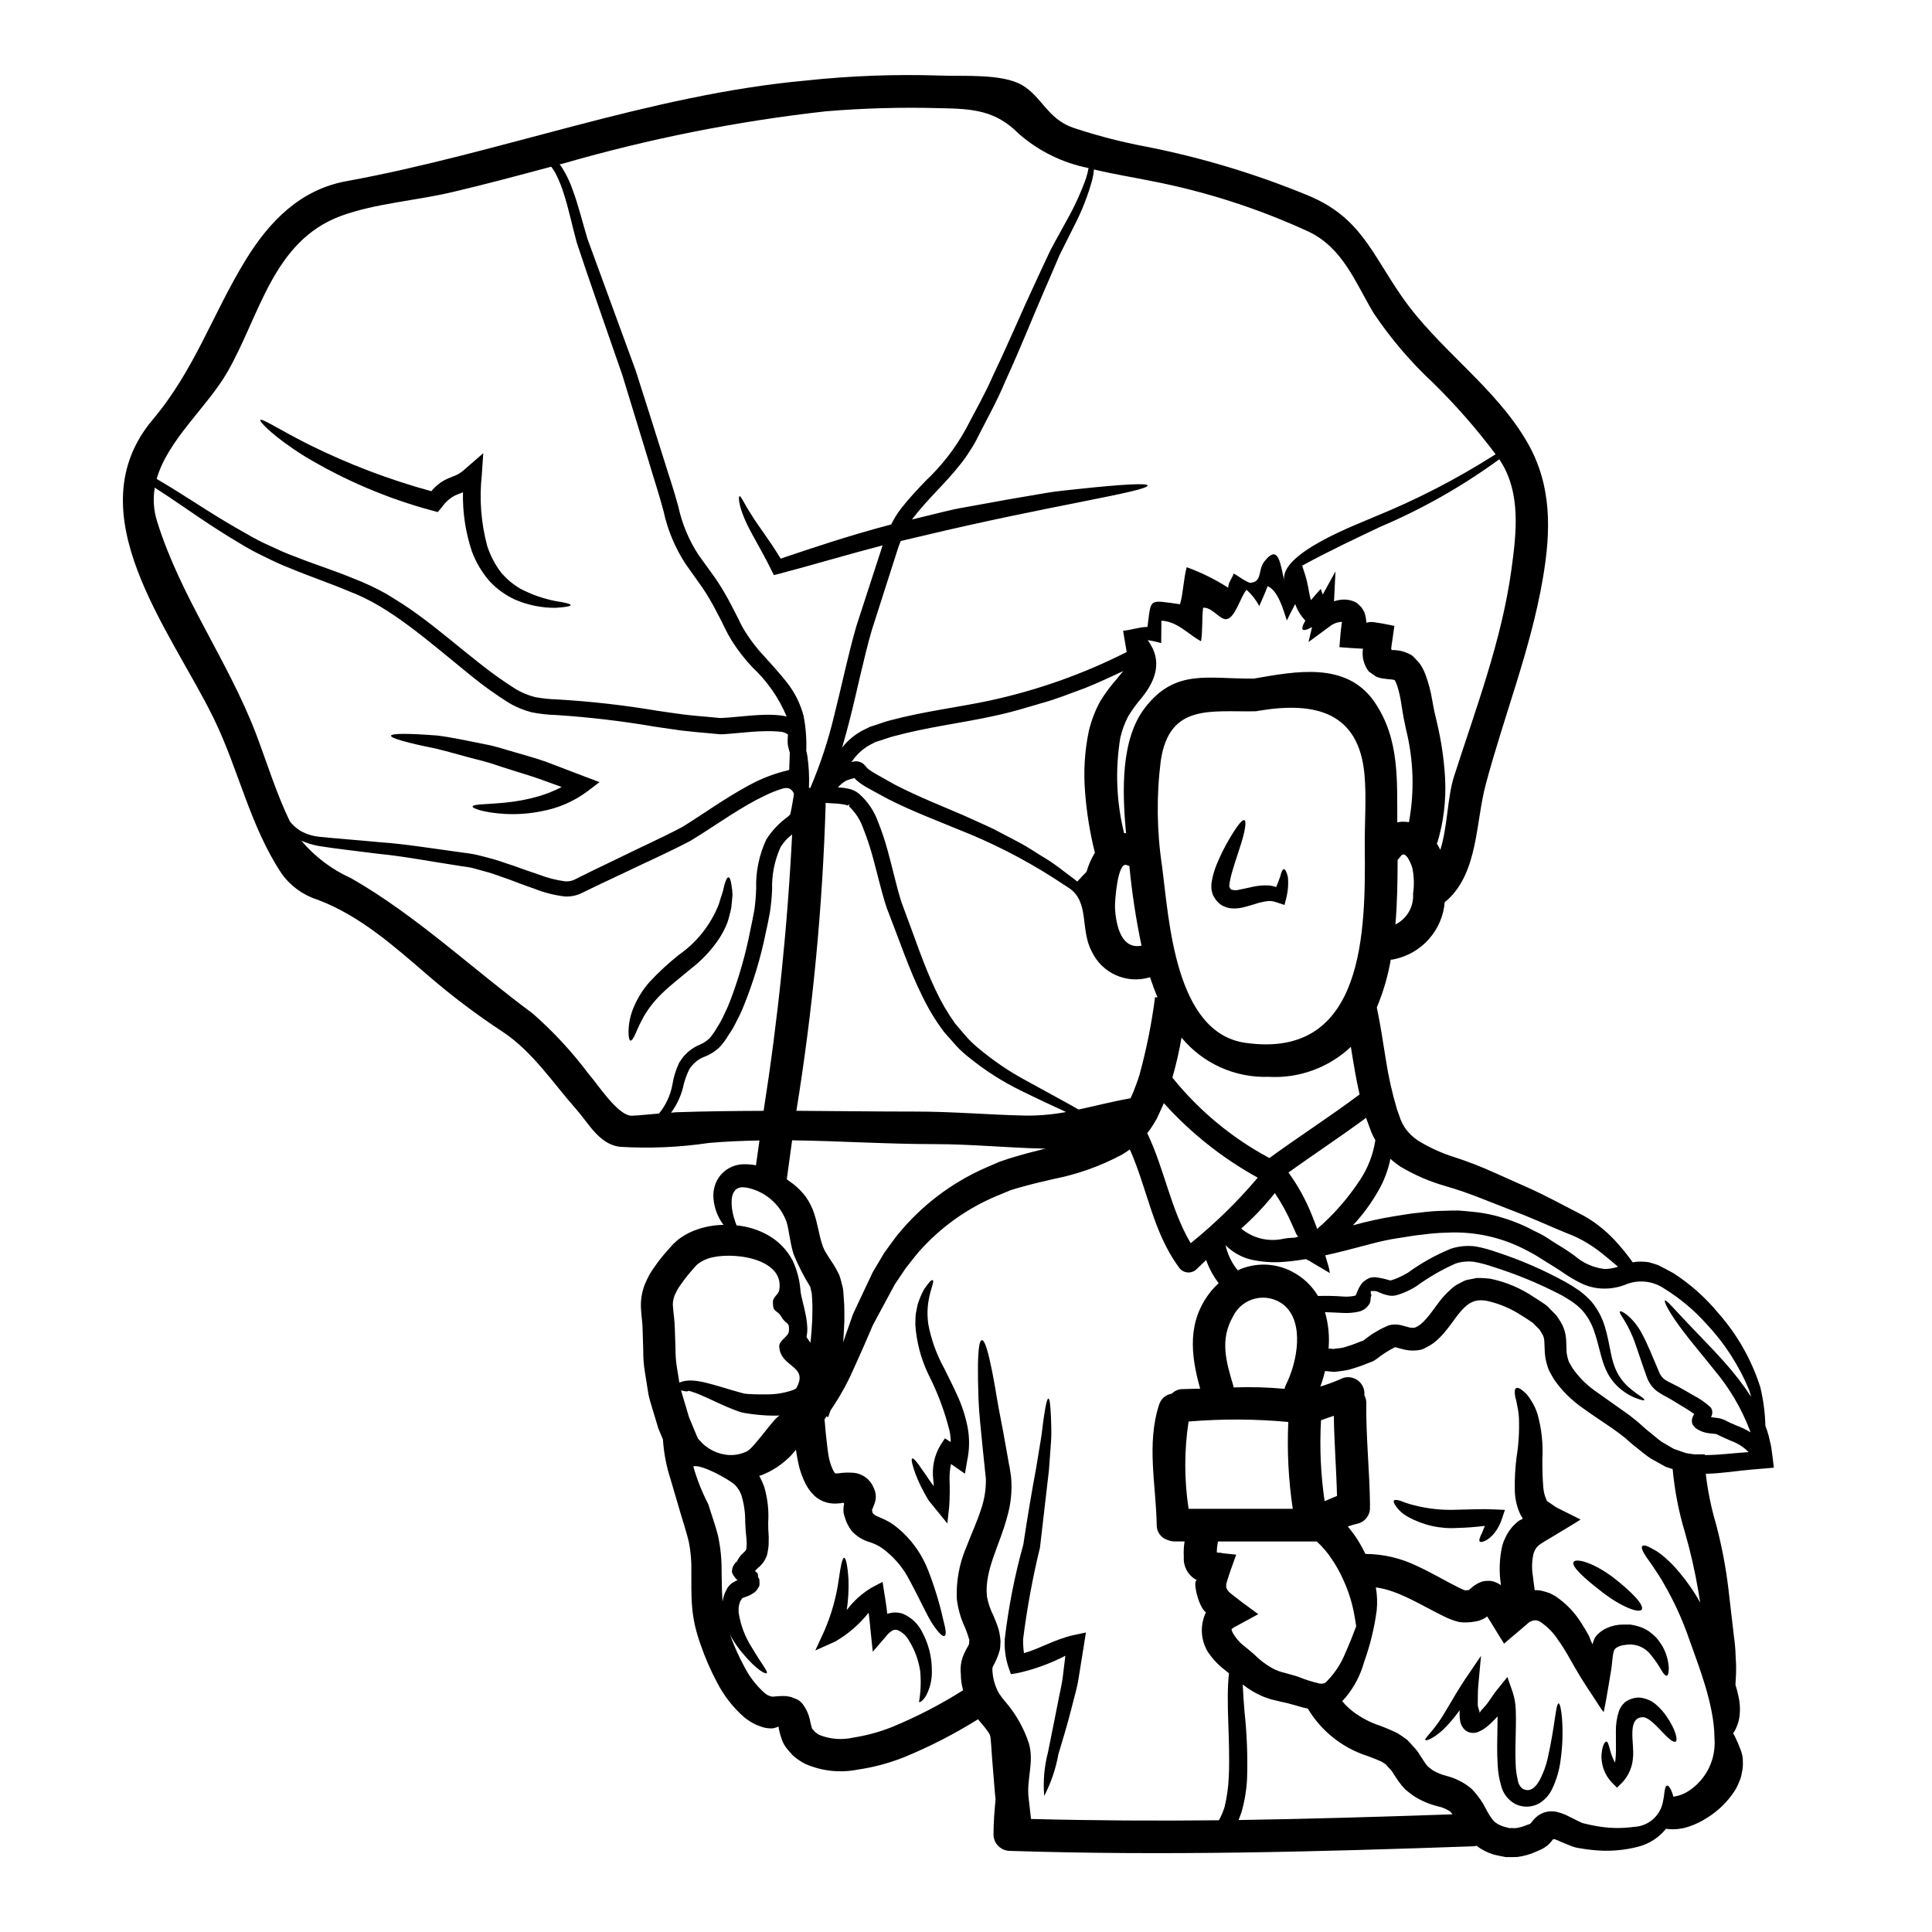 <?xml version="1.0" encoding="UTF-8"?>
<!-- Uploaded to: SVG Repo, www.svgrepo.com, Generator: SVG Repo Mixer Tools -->
<svg fill="#000000" width="800px" height="800px" version="1.1" viewBox="144 144 512 512" xmlns="http://www.w3.org/2000/svg">
 <g>
  <path d="m512.54 483.34c0.031 0 0.23-0.086 0.434-0.145 0.484-0.141 0.957-0.312 1.414-0.52 0.938-0.398 1.844-0.863 2.715-1.387 3.535-2.574 7.371-4.715 11.414-6.375 2.16-0.695 4.449-0.891 6.691-0.574 1.934 0.379 3.836 0.906 5.688 1.574 6.231 2.051 12.258 4.676 18 7.844 1.254 0.695 2.469 1.457 3.641 2.281 1.16 0.855 2.231 1.82 3.199 2.887 1.609 1.934 2.812 4.168 3.543 6.574 1.328 4.383 1.527 7.934 2.566 10.559v0.004c0.766 2.148 2.07 4.066 3.785 5.57 1.004 0.875 2.062 1.684 3.172 2.422 0.719 0.488 1.039 0.789 0.953 0.953-0.086 0.164-0.465 0.082-1.328-0.172-1.367-0.43-2.66-1.062-3.836-1.879-2.195-1.469-3.93-3.527-4.996-5.941-1.387-2.973-1.848-6.75-3.227-10.504v-0.004c-0.695-2.004-1.785-3.848-3.207-5.422-0.809-0.805-1.688-1.539-2.629-2.188-1.094-0.637-2.133-1.418-3.375-1.996h0.004c-5.625-2.887-11.484-5.293-17.516-7.184-1.637-0.57-3.316-1.012-5.019-1.328-1.641-0.199-3.305-0.043-4.875 0.461-3.707 1.641-7.223 3.68-10.492 6.074-1.027 0.641-2.109 1.191-3.231 1.645-0.586 0.242-1.184 0.453-1.789 0.633-0.406 0.113-0.82 0.18-1.242 0.203-0.496 0.004-0.996-0.066-1.477-0.203-1.496-0.32-2.508-1.066-3.148-1.066h-1.098v0.695c0.164 0.215 0.184 0.508 0.055 0.746-0.195 0.434 0.031 1.125-0.395 1.906h0.004c-0.582 1.02-1.547 1.77-2.684 2.078-1.445 0.344-2.934 0.469-4.414 0.375-1.645-0.055-3.231-0.168-4.703-0.199v-0.004c0.902 3.129 1.223 6.394 0.953 9.637 0.43 0.031 0.867 0.09 1.301 0.117 0.895-0.172 1.758-0.145 2.711-0.395 0.98-0.348 1.848-0.52 2.945-0.98l1.574-0.605 0.605-0.199 0.375-0.262h-0.004c1.969-1.582 4.152-2.875 6.492-3.836 0.992-0.25 2.027-0.273 3.027-0.059l0.98 0.262 0.789 0.199c0.637 0.234 1.316 0.324 1.992 0.258 0.508-0.207 0.988-0.473 1.441-0.785 0.652-0.531 1.25-1.121 1.789-1.766 1.18-1.328 2.34-3.113 3.691-4.816 0.734-0.941 1.559-1.809 2.453-2.598 0.441-0.449 0.926-0.855 1.445-1.211 0.602-0.348 1.207-0.691 1.816-0.98h-0.004c0.574-0.34 1.215-0.555 1.879-0.637l1.969-0.395v0.004c1.215-0.023 2.434 0.047 3.641 0.203 4.141 0.859 8.07 2.523 11.566 4.906 0.84 0.52 1.641 1.039 2.426 1.574l0.633 0.434v-0.004c0.273 0.195 0.523 0.418 0.746 0.668l1.125 1.152c0.395 0.375 0.75 0.75 1.098 1.152l0.953 1.473h0.004c0.637 1.039 1.086 2.18 1.324 3.379 0.375 2.336 0.145 4.152 0.375 5.336 0.121 0.613 0.273 1.223 0.465 1.816 0.289 0.602 0.691 1.18 1.008 1.785v0.004c1.668 2.394 3.75 4.473 6.144 6.144 2.598 1.82 5.117 3.609 7.535 5.34 1.27 0.863 2.512 1.848 3.691 2.824 1.18 1.039 2.34 2.133 3.316 2.859 1.012 0.789 1.992 1.699 3 2.394 1.07 0.637 2.137 1.238 3.176 1.848 1.098 0.395 2.164 0.75 3.231 1.125 0.723 0.117 1.414 0.203 2.106 0.32h2.887v0.199c3.863 0 7.848-0.574 11.598-0.789-1.301-1.336-2.887-2.352-4.644-2.973-0.75-0.32-1.473-0.664-2.191-0.98l-1.098-0.52c-0.145-0.094-0.301-0.172-0.461-0.23-0.059 0-0.086-0.027-0.141-0.059-0.32-0.086-1.07-0.113-1.906-0.227v-0.004c-1.324-0.145-2.59-0.633-3.668-1.414-0.262-0.395-0.719-0.688-0.836-1.18v-0.004c-0.133-0.441-0.133-0.914 0-1.355 0.113-0.41 0.289-0.801 0.52-1.156-0.719-0.52-1.504-1.039-2.309-1.527-1.328-0.812-2.594-1.574-3.805-2.309-1.211-0.734-2.309-1.18-3.695-2.164h-0.004c-1.242-0.941-2.184-2.227-2.711-3.691-1.672-4.617-2.684-7.988-3.691-10.559-2.047-4.965-3.898-6.465-3.434-6.922 0.141-0.172 0.691 0.059 1.785 0.867l0.004-0.004c1.641 1.375 2.992 3.062 3.981 4.961 1.414 2.539 2.824 6.117 4.559 10.184 0.312 0.867 0.887 1.613 1.645 2.137 0.789 0.488 2.164 1.121 3.434 1.785 1.266 0.664 2.57 1.473 3.938 2.25v0.004c1.613 0.82 3.117 1.848 4.469 3.059 0.027 0.023 0.055 0.043 0.086 0.059 0.27 0.301 0.449 0.668 0.52 1.066 0.059 0.355 0.031 0.723-0.086 1.066-0.035 0.164-0.102 0.32-0.199 0.461l-0.059 0.086c0.664 0.172 1.418 0.145 2.539 0.395 0.293 0.086 0.605 0.199 0.926 0.32l0.551 0.262 0.949 0.488c0.691 0.293 1.387 0.578 2.078 0.898l-0.004-0.004c1.207 0.453 2.367 1.023 3.465 1.699-0.059-0.199-0.145-0.395-0.203-0.578-2.219-5.809-5.398-11.199-9.406-15.953-3.289-4.129-6.09-7.414-8.113-10.102-4.094-5.363-5.277-8.109-4.961-8.309 0.395-0.23 2.191 1.992 6.75 6.781 2.277 2.422 5.309 5.422 8.914 9.445l0.008 0.004c2.633 2.914 5.035 6.031 7.184 9.32-0.172-0.578-0.32-1.125-0.52-1.758v-0.004c-2.703-6.555-6.586-12.559-11.457-17.711-3.215-3.574-6.926-6.676-11.02-9.203-3.09-2.125-7.062-2.508-10.5-1.012-1.824 0.695-3.766 1.027-5.715 0.984h-0.062c-1.988-0.047-3.945-0.52-5.738-1.387-1.656-0.809-3.25-1.742-4.762-2.797-1.469-1.012-2.941-1.906-4.445-2.828-1.504-0.926-3-1.969-4.613-2.754l0.004-0.004c-6.691-3.711-14.293-5.461-21.934-5.051-2.121 0.051-4.242 0.223-6.344 0.52-2.137 0.172-4.359 0.633-6.609 0.953-4.387 0.633-8.828 2.019-13.676 3.231-1.785 0.461-3.633 0.895-5.484 1.301 0.145 0.547 0.32 1.094 0.465 1.613 0.199 0.633 0.434 1.387 0.547 1.906 0.055 0.395 0.145 0.789 0.199 1.18-1.527-0.926-3.031-1.789-4.445-2.625h0.004c-0.602-0.418-1.238-0.777-1.906-1.07-1.574 0.262-3.172 0.492-4.844 0.637-2.926 0.336-5.883 0.227-8.773-0.316-2.918-0.508-5.602-1.91-7.68-4.016 0.543 2.441 1.648 4.723 3.227 6.664 4.613-2.141 9.965-2.004 14.461 0.371 2.828 1.469 5.191 3.695 6.82 6.434 2.242-0.074 4.488-0.027 6.723 0.145 1.035 0.082 2.078 0.004 3.09-0.23h0.086s0-0.027 0.086-0.086c0.145-0.316 0.348-0.789 0.633-1.441h0.004c0.137-0.379 0.32-0.738 0.547-1.07 0.258-0.445 0.59-0.848 0.98-1.184 0.461-0.367 0.965-0.676 1.504-0.922 0.535-0.148 1.09-0.207 1.645-0.176 1.25 0.164 2.488 0.434 3.691 0.812 0.113 0 0.348 0.027 0.289 0zm101.51 49.301c-0.027 0.113 0.059 0.289-0.027 0.32l-0.348 0.027c-1.758 0.145-3.578 0.32-5.394 0.461-3.75 0.289-7.676 1.012-12.234 1.125 0.523 4.562 1.445 9.07 2.754 13.473 1.469 5.562 2.547 11.215 3.234 16.926 0.543 4.703 1.031 8.914 1.469 12.637 0.262 1.809 0.418 3.629 0.461 5.453 0.129 1.605 0.156 3.215 0.09 4.82-0.059 0.922-0.113 1.758-0.145 2.598h-0.004c0.344 1.051 0.621 2.117 0.836 3.203 0.355 1.547 0.453 3.141 0.293 4.723-0.082 0.957-0.293 1.895-0.637 2.793-0.203 0.492-0.395 0.984-0.637 1.445l-0.395 0.578-0.027 0.055c-0.023 0.023-0.035 0.055-0.031 0.086 0.031 0 0.031 0.031 0.059 0.059l0.027 0.059 0.32 0.574v0.004c0.605 1.23 1.145 2.492 1.613 3.781 0.176 0.492 0.32 0.992 0.434 1.5 0.09 0.543 0.133 1.094 0.117 1.645 0.043 0.926-0.043 1.855-0.258 2.754-0.129 0.926-0.406 1.82-0.812 2.66-0.309 0.832-0.715 1.621-1.211 2.359-1.855 2.805-4.297 5.176-7.156 6.953-1.5 0.98-3.121 1.766-4.816 2.336-1.965 0.684-4.059 0.891-6.117 0.605-1.859 2.309-4.406 3.961-7.269 4.723-3.973 1.039-8.098 1.344-12.176 0.895-1.129-0.113-2.309-0.262-3.543-0.488-0.742-0.105-1.469-0.297-2.164-0.578-0.691-0.262-1.266-0.52-1.848-0.746-0.578-0.227-1.07-0.465-1.645-0.723l-0.75-0.289-0.141-0.027c-0.223-0.074-0.469 0.02-0.582 0.227l-0.113 0.172c-0.367 0.461-0.77 0.887-1.211 1.273-0.48 0.375-0.992 0.703-1.531 0.98l-1.18 0.52c-1.66 0.781-3.43 1.297-5.25 1.531-0.984 0.027-2.023 0.055-3.035 0.027-0.98-0.145-1.969-0.395-2.941-0.605h0.004c-1.746-0.477-3.387-1.289-4.816-2.394-0.352 0.094-0.707 0.141-1.07 0.141-40.859 1.445-81.742 2.539-122.63 1.211v0.004c-2.375-0.039-4.293-1.957-4.328-4.332 0-3.148 0.262-6.258 0.547-9.375-0.059-0.547-0.113-1.098-0.172-1.645-0.262-3.117-0.492-6.176-0.746-9.148-0.09-1.414-0.203-2.824-0.293-4.184h-0.004c-0.027-0.551-0.086-1.098-0.172-1.641-0.062-0.262-0.16-0.516-0.285-0.754-0.609-0.934-1.281-1.82-2.019-2.652-0.32-0.395-0.637-0.75-0.953-1.156-6.203 3.871-12.719 7.219-19.477 10.012-4.019 1.605-8.211 2.727-12.492 3.348-4.656 0.91-9.48 0.375-13.824-1.527-1.188-0.609-2.289-1.363-3.285-2.25-0.465-0.492-0.898-1.012-1.328-1.5-0.555-0.633-1.012-1.344-1.359-2.106-0.445-1.133-0.793-2.301-1.035-3.492l-0.031-0.32c-0.027 0-0.027-0.23-0.055-0.23h-0.027l-0.637 0.262-0.004-0.004c-0.309 0.102-0.629 0.18-0.953 0.234-0.793 0.016-1.59-0.07-2.359-0.262-0.746-0.23-1.328-0.461-1.969-0.719-1.098-0.527-2.133-1.176-3.086-1.934-3.012-2.629-5.492-5.812-7.297-9.379-1.66-3.106-3.066-6.336-4.215-9.664-0.59-1.617-1.09-3.266-1.5-4.934-0.414-1.738-0.691-3.504-0.836-5.285-0.293-3.406-0.176-6.578-0.203-9.445 0.062-2.613-0.164-5.223-0.668-7.789-0.605-2.539-1.527-5.336-2.277-7.871-0.863-2.973-1.727-5.902-2.566-8.742-1.109-3.414-1.789-6.953-2.019-10.531-0.02-0.027-0.031-0.059-0.027-0.09-0.395-0.98-0.812-1.934-1.211-2.887-0.289-1.012-0.605-1.992-0.895-3.004-0.578-2.019-1.27-3.938-1.703-5.945-0.316-2.019-0.633-4.012-0.953-6v0.008c-0.312-1.918-0.457-3.859-0.434-5.801-0.059-1.906-0.117-3.781-0.172-5.625 0-1.242-0.262-2.918-0.395-4.938-0.199-2.293 0.125-4.602 0.949-6.75 0.395-0.926 0.812-1.82 1.27-2.684 0.445-0.754 0.926-1.488 1.445-2.191 0.91-1.305 1.891-2.559 2.941-3.754l1.531-1.73c0.66-0.73 1.395-1.391 2.191-1.969 1.488-1.059 3.133-1.879 4.875-2.422 2.152-0.711 4.398-1.082 6.664-1.102-0.074-0.066-0.141-0.145-0.199-0.227-1.398-1.949-2.254-4.234-2.477-6.625-0.199-1.934 0.246-3.883 1.27-5.539 1.395-2.133 3.715-3.488 6.262-3.664 1.246-0.062 2.492 0.027 3.719 0.262 0.32-2.191 0.609-4.383 0.926-6.578-4.5 0.086-8.969 0.262-13.445 0.66-7.816 1.16-15.73 1.5-23.617 1.012-5.453-0.719-8.223-6.262-11.484-9.926-6.203-7.012-11.598-15.32-19.535-20.57-6.773-4.441-13.25-9.32-19.391-14.602-9.09-7.816-18.289-16.137-29.688-20.398-3.856-1.223-7.199-3.676-9.523-6.984-8.367-12.594-11.367-27.582-17.949-41.055-11.453-23.457-36.961-54.473-16.137-79.203 11.113-13.188 15.844-28.016 24.672-42.387 6.258-10.156 14.426-18.551 26.633-20.77 40.84-7.449 80.281-22.887 121.77-26.668 11.785-1.266 23.645-1.707 35.488-1.324 5.859 0.262 16.449-0.605 21.812 2.539 5.191 3.031 6.75 8.941 13.504 11.281h0.004c6.375 2.129 12.891 3.816 19.5 5.047 14.633 2.891 28.945 7.211 42.734 12.898 13.879 5.742 16.793 15.145 24.844 26.746 9.664 13.996 24.871 23.977 33.355 38.809 6.492 11.34 6.231 23.371 4.039 36.066-3.231 18.871-10.301 36.297-15.176 54.711-2.598 9.898-1.992 22.879-10.012 30.309h-0.004c-0.25 0.219-0.512 0.422-0.789 0.605-0.293 3.633-1.754 7.074-4.168 9.812-2.41 2.734-5.644 4.613-9.215 5.359-0.301 0.082-0.609 0.121-0.918 0.117-0.754 4.348-1.992 8.598-3.699 12.668 1.012 4.758 1.645 9.293 2.34 13.504 0.68 4.523 1.672 8.996 2.973 13.383l1.039 2.945c0.305 0.734 0.68 1.441 1.125 2.106 0.918 1.309 2.074 2.434 3.402 3.316 3.051 1.883 6.324 3.371 9.742 4.438 3.465 1.121 6.863 2.438 10.184 3.934 3.027 1.359 5.856 2.629 8.543 3.809 5.336 2.34 10.012 4.965 13.996 6.984 1.961 0.957 3.816 2.117 5.535 3.465 1.461 1.133 2.828 2.375 4.098 3.719 1.746 1.875 3.363 3.859 4.848 5.949 0.41-0.09 0.824-0.148 1.242-0.176 0.965-0.047 1.93-0.008 2.887 0.117 0.875 0.219 1.742 0.48 2.594 0.785 1.418 0.719 2.797 1.441 4.098 2.164 4.449 2.879 8.43 6.418 11.805 10.504 5.051 5.699 8.852 12.391 11.168 19.648 0.82 3.375 1.277 6.828 1.359 10.301 0.348 0.852 0.637 1.73 0.863 2.625 0.145 0.52 0.262 1.039 0.375 1.574 0.168 0.613 0.293 1.242 0.375 1.875 0.117 0.895 0.23 1.785 0.352 2.684l0.168 1.383zm-22.273 85.805c2.215-1.508 3.988-3.578 5.144-6 1.156-2.418 1.648-5.102 1.434-7.773-0.027-9.055-4.383-19.621-6.691-26.23-1.73-5.047-3.945-9.918-6.609-14.539-0.953-1.789-1.969-3.148-2.754-4.387-0.789-1.238-1.504-2.133-2.023-2.914-1.039-1.574-1.387-2.484-1.066-2.859 0.32-0.375 1.211-0.172 2.945 0.84h-0.004c1.141 0.613 2.199 1.367 3.148 2.25 1.434 1.246 2.75 2.617 3.938 4.098 2.019 2.414 3.809 5.012 5.336 7.762-0.168-1.012-0.348-2.078-0.516-3.117-0.875-5.168-2.039-10.285-3.488-15.324-1.676-5.512-2.777-11.184-3.297-16.922-0.602-0.203-1.207-0.395-1.844-0.605-1.305-0.723-2.602-1.445-3.938-2.195-1.266-0.809-2.394-1.785-3.606-2.754-1.301-0.98-2.246-1.848-3.258-2.754-1.098-0.84-2.191-1.676-3.406-2.539-2.426-1.645-5.051-3.379-7.703-5.281l0.004-0.008c-3-2.051-5.598-4.633-7.676-7.613-0.492-0.867-1.012-1.703-1.445-2.625-0.379-1.023-0.668-2.078-0.863-3.148-0.32-2.25-0.141-3.957-0.375-5.117-0.121-0.555-0.355-1.074-0.691-1.527l-0.461-0.789-1.602-1.602-0.227-0.23-0.523-0.348c-0.719-0.516-1.469-0.98-2.219-1.441v0.004c-2.848-1.91-6.027-3.273-9.375-4.012-3.293-0.605-5.117 0.492-7.535 3.465-1.18 1.5-2.277 3.203-3.863 5.047-0.824 0.977-1.746 1.867-2.758 2.656-0.574 0.41-1.18 0.777-1.812 1.098l-1.07 0.547c-0.453 0.137-0.914 0.23-1.383 0.289-1.484 0.164-2.988 0.02-4.414-0.434l-1.387-0.375c-0.289 0-0.059-0.059-0.199 0-1.719 0.875-3.344 1.918-4.852 3.117-0.332 0.234-0.676 0.445-1.035 0.633l-0.984 0.375-1.617 0.633c-0.98 0.395-2.363 0.789-3.543 1.156v0.004c-1.359 0.289-2.738 0.492-4.129 0.605-0.789-0.059-1.574-0.145-2.336-0.23l0.004-0.004c-0.336 1.398-0.75 2.777-1.242 4.125 1.766-0.543 3.496-1.176 5.191-1.902 1.414-0.816 3.164-0.766 4.527 0.121 1.367 0.891 2.117 2.473 1.941 4.094 0.359 0.664 0.539 1.41 0.516 2.164-0.113 9 0.895 17.945 0.98 26.945 0 0.117-0.027 0.203-0.027 0.32 0.207 2.086-1.125 4.016-3.148 4.559-0.918 0.207-1.824 0.469-2.715 0.785 0.992 1.168 1.898 2.402 2.715 3.695 0.75 1.207 1.387 2.422 1.969 3.578 4.738 0.02 9.414 1.113 13.672 3.199 4.215 1.938 7.734 4.098 10.992 5.688 2.191 0.98 1.242 0.746 2.711 0.691 0.059-0.031 0.52-0.434 0.52-0.434l0.004 0.004c0.656-0.602 1.395-1.105 2.191-1.504 0.32-0.141 0.664-0.254 1.012-0.375 0.465-0.094 0.938-0.145 1.41-0.145 0.242-0.004 0.484 0.004 0.723 0.031h0.086c0.031 0 0.066 0.008 0.09 0.027 0.113 0.031 0.316 0.059 0.691 0.172h0.004c0.031 0.027 0.07 0.047 0.113 0.062l0.316 0.113 0.348 0.145h-0.004c0.301 0.145 0.59 0.309 0.867 0.488 0.059 0.031 0.113 0.086 0.172 0.113-0.555-3.488-0.438-7.055 0.348-10.5 0.207-0.738 0.488-1.453 0.836-2.133 0.703-1.527 1.727-2.887 3-3.984 0.277-0.246 0.574-0.469 0.895-0.66l0.348-0.117c0.031 0 0.348-0.172 0.289-0.227l-0.004-0.004c-0.023-0.086-0.043-0.172-0.055-0.258l-0.293-0.434-0.055-0.117-0.199-0.395-0.352-0.789c-0.715-1.82-1.086-3.758-1.094-5.715-0.051-2.797 0.094-5.59 0.434-8.367 0.578-3.512 0.801-7.07 0.66-10.629-0.059-1.098-0.211-2.188-0.457-3.258-0.121-0.789-0.297-1.57-0.523-2.336-0.227-1.27-0.168-2.019 0.203-2.277 0.375-0.262 1.066-0.027 2.137 0.953l0.004-0.004c0.699 0.609 1.293 1.328 1.754 2.133 0.773 1.148 1.375 2.402 1.793 3.723 1.105 3.93 1.543 8.02 1.297 12.094 0 2.336 0.027 4.871 0.262 7.441 0.078 1.09 0.344 2.152 0.785 3.148l0.145 0.289 0.055 0.145 0.488 0.316c0.637 0.434 1.27 0.898 1.934 1.332 2.109 1.066 4.273 2.133 6.469 3.231-1.07 0.719-2.887 1.785-4.59 2.824-1.703 1.039-3.519 2.106-5.336 3.203l-0.664 0.434h-0.004c-0.109 0.07-0.211 0.148-0.312 0.23-0.137 0.082-0.254 0.191-0.348 0.316-0.211 0.172-0.398 0.379-0.547 0.605-0.164 0.223-0.297 0.465-0.395 0.723-0.168 0.305-0.285 0.637-0.344 0.98-0.383 1.84-0.422 3.738-0.117 5.594 0.113 1.125 0.32 2.457 0.492 3.809v0.004c0.793-0.035 1.582 0.059 2.34 0.285 0.605 0.172 1.211 0.348 1.754 0.551l1.445 0.789c2.887 1.957 5.309 4.527 7.086 7.531 0.395 0.633 0.789 1.238 1.125 1.848l0.52 0.926c0.262 0.434 0.117 0.199 0.172 0.316 0.086 0.23 0.172 0.434 0.23 0.637 0.059 0.203 0.199 0.488 0.316 0.746l0.172 0.395c0.059 0.086 0.176 0.434 0.176 0.262l0.004-0.008c0.145-0.508 0.316-1.008 0.516-1.496 0.289-0.504 0.66-0.953 1.098-1.332 0.68-0.621 1.461-1.117 2.309-1.469 1.309-0.578 2.723-0.871 4.156-0.867h1.934-0.004c0.613 0.102 1.223 0.23 1.82 0.395 1.102 0.277 2.144 0.746 3.086 1.387 0.793 0.57 1.527 1.215 2.191 1.934 0.496 0.637 0.961 1.301 1.387 1.988 1.023 1.809 1.609 3.832 1.703 5.906-0.031 1.301-0.23 1.875-0.551 1.934-0.32 0.059-0.789-0.395-1.383-1.414-0.848-1.488-1.82-2.894-2.914-4.211-1.621-2.027-4.231-2.996-6.777-2.512-0.754 0.055-1.484 0.285-2.137 0.664-0.234 0.133-0.441 0.309-0.609 0.516l-0.055 0.117c-0.031 0.027-0.031 0-0.059 0.086l-0.09 0.316-0.168 0.633-0.145 0.984c-0.141 1.387-0.289 2.859-0.52 4.125-0.172 1.125-0.375 2.277-0.574 3.434-0.375 2.195-0.691 4.156-1.27 6.926h-0.004c-0.523-0.652-1.008-1.336-1.445-2.051-0.488-0.746-0.98-1.527-1.496-2.305-1.012-1.531-2.051-3.059-3.176-4.902-1.125-1.848-2.277-3.867-3.465-5.977-0.75-1.297-0.98-1.613-1.328-2.164-0.348-0.551-0.691-1.066-1.066-1.555h0.004c-1.215-1.949-2.824-3.617-4.727-4.906-0.168-0.117-0.375-0.203-0.543-0.32l-0.465-0.086c-0.32-0.199-0.578 0.055-0.836-0.059l-1.043 0.375-0.289 0.23-0.863 0.75-1.824 1.555c-1.18 1.012-2.394 2.023-3.606 3.059l-0.227 0.203-0.176-0.262-0.316-0.52-0.664-1.039-1.301-2.133-1.355-2.195c-0.23-0.344-0.434-0.719-0.664-1.066l-0.348 0.262 0.008 0.004c-0.77 0.504-1.633 0.855-2.539 1.039l-1.355 0.203-0.723 0.055c-0.836 0.07-1.68 0.039-2.508-0.086-1.309-0.324-2.574-0.789-3.781-1.387-6.434-3.117-12.117-6.953-18.262-7.789 0.352 2.012 0.43 4.059 0.23 6.09-0.625 4.676-1.746 9.27-3.348 13.707-0.945 3.438-2.617 6.637-4.906 9.375-0.289 0.32-0.578 0.664-0.895 0.98h0.004c0.812 0.996 1.738 1.895 2.754 2.684 2.176 1.664 4.613 2.953 7.215 3.809 1.605 0.594 3.184 1.27 4.723 2.019 0.922 0.605 1.848 1.211 2.652 1.848 0.637 0.719 1.27 1.414 1.906 2.106 0.578 0.648 1.09 1.355 1.527 2.109l1.129 1.727c0.238 0.355 0.5 0.695 0.789 1.012 0.32 0.227 0.633 0.488 0.953 0.75l0.262 0.199-0.004 0.004c1.234 0.742 2.578 1.285 3.984 1.613 2.379 0.641 4.586 1.805 6.461 3.406 1.504 1.566 2.769 3.344 3.75 5.281 0.562 1.156 1.258 2.238 2.074 3.231 0.727 0.645 1.586 1.129 2.512 1.414 0.551 0.145 1.039 0.289 1.574 0.434 0.492-0.035 0.984-0.027 1.473 0.027 1.055-0.105 2.086-0.371 3.059-0.789l0.789-0.289c0.23-0.086 0.113-0.086 0.23-0.086 0.059-0.086 0.059 0 0.199-0.203 0.363-0.488 0.758-0.949 1.184-1.383 1.684-1.629 4.141-2.164 6.348-1.383 0.543 0.113 1.094 0.395 1.641 0.574l0.926 0.461c0.578 0.266 1.121 0.551 1.672 0.84 0.492 0.23 0.953 0.461 1.414 0.691 0.348 0.172 0.715 0.289 1.098 0.348 0.98 0.262 1.988 0.461 2.973 0.633 3.32 0.617 6.723 0.695 10.066 0.23 3.875-0.168 7.094-3.039 7.703-6.867 0.293-1.266 0.32-2.277 0.465-2.973 0.145-0.691 0.32-1.039 0.574-1.094 0.254-0.055 0.551 0.199 0.898 0.836 0.352 0.664 0.613 1.371 0.785 2.106 1.551-0.227 3.027-0.805 4.316-1.695zm-22.621-138.15c1.238 0.008 2.469-0.199 3.637-0.605-1.242-1.039-2.625-2.25-4.242-3.519-1.25-1.004-2.566-1.926-3.938-2.754-1.633-1.008-3.363-1.852-5.164-2.512-4.098-1.645-8.512-3.75-14.051-5.856-2.754-1.066-5.684-2.219-8.773-3.434-3.164-1.27-6.391-2.379-9.668-3.324-4.141-1.184-8.109-2.902-11.805-5.113-0.949-0.625-1.848-1.32-2.688-2.078-0.598 2.981-1.68 5.848-3.203 8.48-1.875 3.301-4.133 6.371-6.723 9.148 3.57-1 7.191-1.797 10.852-2.394 2.305-0.348 4.559-0.789 6.894-0.98 2.269-0.309 4.551-0.473 6.84-0.492 1.125-0.027 2.25-0.086 3.379-0.059 1.125 0.086 2.25 0.172 3.379 0.293h-0.004c2.188 0.188 4.359 0.551 6.488 1.094 2.051 0.543 4.066 1.215 6.031 2.019 1.934 0.75 3.664 1.762 5.484 2.625 1.82 0.863 3.258 2.023 4.875 2.977 1.617 0.953 3.148 1.969 4.559 3v-0.004c2.164 1.883 4.832 3.086 7.676 3.461zm-24.641-185.18c1.355-9.809 2.68-20.688-3.176-29.375 0-0.027 0-0.027-0.027-0.027-0.113 0.109-0.238 0.207-0.375 0.285-9.699 7.035-20.164 12.949-31.191 17.629-6.176 2.945-13.125 6.176-20.656 10.273l0.836 2.598c0.723 2.363 0.895 4.211 1.27 5.769 0.059 0.316 0.141 0.547 0.199 0.789 0.434-0.52 0.867-1.008 1.211-1.414l1.414-1.574 0.52 1.5 3.379-6.144-0.395 7.934v0.004c0.656-0.23 1.336-0.379 2.023-0.434 1.324-0.133 2.66 0.125 3.84 0.746l0.082 0.031 0.117 0.113c0.395 0.324 0.773 0.672 1.125 1.039 0.355 0.457 0.656 0.949 0.895 1.473 0.164 0.5 0.289 1.012 0.375 1.527l0.059 0.434c0.004 0.242 0.023 0.484 0.055 0.723 0.293-0.059 0.551-0.09 0.812-0.145h0.23l0.055-0.027h0.266l0.547 0.027c0.812 0.113 1.645 0.262 2.484 0.395l3.031 0.602-0.465 3.289c-0.488 3.434-0.434 2.684-0.199 3.086h-0.004c0.086 0.055 0.191 0.066 0.289 0.035 0.117 0-0.059-0.031 0.348 0h-0.004c0.641 0.035 1.277 0.121 1.906 0.258 0.844 0.219 1.656 0.539 2.426 0.953 0.789 0.375 1.266 1.18 1.902 1.758h-0.004c0.52 0.562 0.957 1.191 1.301 1.875 0.309 0.566 0.574 1.156 0.785 1.762 0.785 2.133 1.363 4.336 1.73 6.578 0.176 0.953 0.348 1.934 0.551 2.914 0.227 1.039 0.488 2.109 0.746 3.203 1.141 4.824 1.859 9.738 2.137 14.684 0.305 5.793-0.398 11.594-2.082 17.145l-0.227-0.059c0.395 0.605 0.719 1.238 1.039 1.879 1.969-6.207 1.848-13.91 3.633-19.449 5.723-17.867 12.617-35.949 15.188-54.672zm-4.559-30.469c0.141-0.086 0.254-0.172 0.395-0.262-5.023-6.703-10.551-13.02-16.531-18.891-5.981-5.562-11.297-11.797-15.84-18.582-4.816-8.078-8.109-17.223-17.254-21.555h-0.004c-13.371-6.156-27.438-10.668-41.895-13.445-4.531-0.922-9.75-1.758-14.914-3-0.082 0.93-0.234 1.852-0.465 2.754-1.152 4.207-2.746 8.281-4.762 12.152-1.18 2.363-2.449 4.934-3.894 7.789-1.238 2.914-2.598 6.09-4.098 9.52-3 6.894-6.176 14.977-10.359 24.094-1.902 4.617-4.504 9.32-7.086 14.371h0.004c-0.633 1.332-1.367 2.613-2.191 3.836-0.812 1.32-1.707 2.582-2.688 3.781-1.906 2.426-4.039 4.703-6.199 6.984-2.16 2.277-4.301 4.644-6.262 7.156-0.059 0.117-0.145 0.199-0.203 0.32 0.633-0.145 1.238-0.32 1.875-0.461 4.129-0.953 8.113-2.109 12.035-2.754 3.938-0.723 7.703-1.414 11.309-2.051 3.606-0.637 7.043-1.211 10.273-1.758s6.231-0.789 8.973-1.094c11.02-1.18 17.859-1.574 17.945-0.898 0.203 1.574-26.805 5.484-59.379 13.305-2.051 0.461-4.07 0.953-6.031 1.414-0.348 0.84-0.664 1.699-0.953 2.625-2.137 6.664-4.379 13.668-6.723 21.008-2.137 7.356-3.723 15.352-5.828 23.66-0.633 2.453-1.301 4.965-2.047 7.477v-0.008c1.488-1.906 3.367-3.473 5.512-4.59l1.879-0.926 1.789-0.574c1.18-0.395 2.336-0.84 3.519-1.125 9.445-2.512 18.5-3.523 26.805-5.336v-0.004c12.465-2.723 24.535-7.019 35.922-12.781-0.348-1.875-0.605-3.777-0.953-5.625 2.219-0.23 4.238-0.984 6.465-1.039 1.008-7.789 0.199-7.129 8.629-6.004 0.895-3.203 0.895-6.578 1.758-9.812 3.856 1.395 7.543 3.215 10.992 5.43 0.059-1.531 1.066-2.484 1.473-3.75 0.719 0.32 3.664 2.566 4.559 2.453 3.059-0.375 1.82-3.379 3.519-5.598 3.984-5.164 4.301 1.152 5.394 5.277-1.992-7.414 19.852-15.379 24.039-17.25v-0.004c10.965-4.461 21.504-9.898 31.5-16.242zm-11.02 360.18c-0.199-0.23-0.395-0.52-0.578-0.719v-0.004c-1.008-0.688-2.148-1.172-3.344-1.414-2.273-0.559-4.438-1.492-6.406-2.758-0.75-0.551-1.473-1.098-2.191-1.703-0.676-0.699-1.293-1.449-1.852-2.246l-1.238-1.852c-0.266-0.5-0.605-0.953-1.008-1.355-0.367-0.371-0.715-0.766-1.039-1.18-0.363-0.207-0.711-0.438-1.043-0.691-0.98-0.461-2.102-0.895-3.688-1.5-6.684-2.098-12.363-6.582-15.957-12.594-1.73-0.344-3.203-0.895-4.617-1.234-1.094-0.352-1.789-0.395-3.117-0.75-0.691-0.145-1.359-0.32-2.078-0.492-0.688-0.262-1.387-0.488-2.106-0.746v-0.008c-1.918-0.805-3.715-1.875-5.336-3.176 0.086 2.191 0.262 4.562 0.461 7.129h-0.004c0.648 5.871 0.879 11.785 0.695 17.688-0.137 3.047-0.633 6.07-1.473 9.004-0.227 0.719-0.516 1.414-0.789 2.106 18.875-0.305 37.809-0.852 56.703-1.516zm-10.461-243.94c0.332-2.254 0.273-4.551-0.172-6.785-0.227-0.84-1.785-5.164-3.172-3.117h-0.004c-0.219 0.324-0.469 0.625-0.75 0.898 0 5.422-0.086 11.281-0.578 17.109 3.055-1.508 4.898-4.707 4.676-8.105zm-1.094-18.988c1.5-8.137 1.242-16.496-0.754-24.527-0.227-1.066-0.434-2.133-0.664-3.172-0.199-1.125-0.375-2.223-0.547-3.316-0.238-1.734-0.613-3.445-1.125-5.117-0.176-0.484-0.379-0.953-0.605-1.414-0.039-0.066-0.102-0.121-0.176-0.145-0.246-0.07-0.496-0.117-0.75-0.141-0.488-0.031-1.527-0.145-2.277-0.262h-0.004c-0.383-0.039-0.758-0.129-1.121-0.258-0.367-0.074-0.715-0.23-1.012-0.461l-0.891-0.621c-0.145-0.086-0.199-0.289-0.492-0.289l-0.348-0.395c-1.199-1.645-1.715-3.691-1.441-5.711 0-0.059 0.031-0.117 0.031-0.172h-0.395c-2.047-0.113-4.008-0.23-5.852-0.395 0.168-2.137 0.289-3.84 0.547-5.801l0.141-0.895h0.004c-0.332 0-0.66 0.039-0.98 0.113-0.645 0.145-1.262 0.398-1.82 0.754l-6.09 4.473 0.926-3.863c-0.113-0.059-0.172 0-0.23 0.027-1.148 0.633-1.906 0.789-2.191 0.547-0.289-0.238-0.141-0.98 0.605-2.277l0.09-0.086-0.262-0.289v-0.004c-1.09-1.191-1.926-2.598-2.457-4.125-0.789 1.441-1.5 2.914-2.219 4.356-0.867-2.656-2.277-7.906-5.082-9.094-0.66 1.762-1.527 3.695-2.219 5.254v0.004c-0.871-1.617-2.012-3.07-3.371-4.301-1.617 1.852-3.004 7.477-5.309 7.793-1.73 0.227-3.863-3.262-6.207-3.031-0.348 2.941-0.086 5.945-0.543 8.887-3.438-1.848-6.18-5.223-10.504-5.457-0.059 1.969 0 3.984-0.059 5.949h-0.004c-1.172-0.352-2.367-0.613-3.578-0.789 3.984 5.363 2.277 10.473-1.574 15.262-1.348 1.559-2.566 3.231-3.633 4.996-0.914 1.781-1.602 3.672-2.051 5.625-1.383 8.406-1.039 17.004 1.012 25.273 0.168-0.031 0.348 0 0.516-0.031-1.066-11.254-1.383-24.871 4.969-33.148 8.105-10.594 16.879-7.621 28.91-7.793 10.961-1.875 24.582-4.672 32.023 6.297 6.609 9.727 5.902 20.602 5.977 31.801h-0.004c1.012-0.211 2.055-0.223 3.074-0.031zm-8.902 84.254c-0.398-0.691-0.754-1.406-1.07-2.137-0.434-1.125-0.836-2.277-1.266-3.434h-0.004c-0.051-0.109-0.09-0.227-0.117-0.344-6.75 4.992-13.777 9.609-20.57 14.484 2.578 3.555 4.695 7.422 6.297 11.512 0.395 1.012 0.75 1.969 1.125 2.887 0.055 0.172 0.113 0.375 0.168 0.574h0.004c4.371-3.785 8.199-8.156 11.371-12.992 2.109-3.176 3.496-6.777 4.062-10.551zm-2.797-77.762c-0.086-6.348 0.492-12.84-0.086-19.16-1.504-16.59-13.156-19.359-27.945-16.879h-0.059l-0.004 0.004c-0.359 0.094-0.727 0.141-1.098 0.141-11.598 0.23-22.594-2.106-24.871 13.07-1.184 9.32-1.066 18.758 0.344 28.047 1.848 14.082 3.348 44.059 22.043 46.742 31.875 4.59 31.875-30.066 31.672-51.965zm-2.277 206.59c-0.176-1.039-0.348-2.363-0.691-4.07h-0.008c-0.609-2.926-1.559-5.773-2.828-8.48-0.867-1.93-1.91-3.773-3.117-5.512-1.09-1.617-2.367-3.098-3.805-4.414h-26.172c-0.207 0.957-0.312 1.934-0.32 2.914l0.23 0.027 0.004 0.004c0.512 0.012 1.023 0.078 1.527 0.199l3.379 0.348c-0.789 2.223-1.875 5.117-2.426 7.043l-0.227 0.789 0.027 0.199c0 0.145-0.027 0.262-0.027 0.395 0.059 0.172 0 0.348 0.113 0.52l-0.004-0.004c0.082 0.211 0.199 0.406 0.348 0.574l0.145 0.172c0.113 0.145-0.172-0.055 0.547 0.551l1.5 1.18c1.039 0.812 2.019 1.574 3.031 2.277 0.953 0.695 1.875 1.387 2.824 2.078-1.934 1.039-3.809 2.078-5.684 3.09l-0.719 0.375v0.004c-0.148 0.098-0.293 0.203-0.434 0.316l-0.262 0.168 0.004 0.004c0.105 0.551 0.332 1.074 0.66 1.531 0.582 0.922 1.293 1.758 2.109 2.481 0.262 0.23 1.008 0.812 1.574 1.27 0.566 0.461 1.121 0.953 1.672 1.414 1.578 1.605 3.398 2.953 5.398 3.981 0.457 0.172 0.922 0.375 1.355 0.547 0.492 0.145 0.953 0.289 1.445 0.395 0.953 0.316 2.539 0.66 3.606 1.066h-0.004c1.746 0.707 3.539 1.277 5.371 1.707 0.406 0.086 0.828 0.086 1.238 0 0.113-0.117 0.227-0.031 0.43-0.172l0.691-0.691v-0.004c1.883-1.973 3.391-4.269 4.445-6.781 1.34-2.984 2.293-5.469 3.047-7.488zm0.895-140.95c-0.953-4.098-1.617-8.34-2.309-12.594h-0.008c-5.871 5.527-13.762 8.398-21.812 7.934-8.879 0.297-17.391-3.539-23.055-10.387-0.613 3.57-1.426 7.106-2.426 10.59 7.055 8.758 15.797 16.012 25.711 21.32 7.875-5.754 16.098-11.004 23.906-16.863zm-5.981 106.41c-0.172-7.086-0.746-14.137-0.84-21.234-1.148 0.375-2.277 0.75-3.402 1.18l0.004 0.004c-0.406 7.16-0.086 14.344 0.953 21.438 1.094-0.461 2.188-0.953 3.285-1.387zm-10.301-68.727h0.059c-0.047-0.016-0.086-0.047-0.117-0.086-0.055-0.117-0.141-0.145-0.227-0.262-0.086-0.113-0.059-0.059-0.199-0.32-0.348-0.789-0.719-1.672-1.125-2.539l-0.004 0.004c-1.262-2.914-2.789-5.703-4.562-8.34-2.684 3.398-5.668 6.547-8.914 9.406 2.981 2.492 6.918 3.519 10.734 2.801 0.395-0.086 0.871-0.172 1.359-0.227l-0.004-0.004c0.488-0.066 0.98-0.105 1.473-0.117 0.262-0.035 0.523-0.055 0.789-0.059l0.199-0.082c0.176-0.07 0.355-0.125 0.539-0.176zm-29.027 72.133h27.602c-1.141-7.613-1.535-15.32-1.18-23.008-8.789-0.82-17.633-0.859-26.43-0.117-1.164 7.664-1.164 15.461 0.008 23.125zm25.828-32.949c2.856-5.688 5.117-16.477-0.723-21.18h-0.004c-2.106-1.613-4.828-2.199-7.41-1.59-2.586 0.613-4.758 2.352-5.918 4.738-3.543 6.203-1.844 11.918 0.059 18.32 0.059 0.172 0.059 0.348 0.117 0.492v0.004c4.492-0.168 8.996-0.043 13.473 0.375 0.082-0.406 0.219-0.793 0.406-1.16zm-15.176 103.98c0.43-10.156-0.84-19.848 0.055-27.438-0.035-0.035-0.074-0.062-0.117-0.086-0.547-0.434-0.922-0.719-1.758-1.418v0.004c-1.43-1.203-2.684-2.602-3.723-4.152-1.934-3.191-2.129-7.141-0.52-10.508-1.969-1.266-3.75-8.941-2.277-8.449h-0.004c-2.344-1.148-3.758-3.602-3.578-6.203-0.086-1.379-0.02-2.766 0.203-4.129h-2.566c-0.656 0.004-1.301-0.125-1.906-0.375-1.738-0.516-2.926-2.121-2.914-3.938-0.176-10.629-2.754-21.527 0.633-31.941l0.004 0.004c0.469-1.539 1.781-2.672 3.371-2.918 0.781-0.801 1.859-1.238 2.977-1.207 1.5-0.031 3.027-0.059 4.531-0.117-2.539-9-3.492-17.891 2.856-25.793h-0.004c0.633-0.773 1.316-1.496 2.051-2.168-1.422-1.848-2.543-3.914-3.316-6.117-0.867 0.789-1.699 1.613-2.539 2.426-0.672 0.648-1.602 0.957-2.527 0.84-0.926-0.121-1.75-0.652-2.234-1.449-6.836-9.316-8.309-20.801-12.926-31.129-0.691 0.492-1.359 0.953-2.047 1.355v-0.004c-5.684 3.043-11.785 5.223-18.105 6.469-2.828 0.66-5.512 1.266-7.992 1.969-1.266 0.32-2.394 0.66-3.543 1.039-1.156 0.492-2.277 0.953-3.379 1.414v-0.004c-7.988 3.301-15.113 8.383-20.832 14.859-1.242 1.445-2.344 2.945-3.465 4.328-1.012 1.5-1.969 2.945-2.918 4.328-1.641 3.059-3.172 5.902-4.59 8.512-0.348 0.664-0.688 1.301-1.035 1.934-0.348 0.633-0.578 1.301-0.871 1.934-0.543 1.27-1.062 2.484-1.574 3.637-1.035 2.363-1.988 4.504-2.887 6.465h0.008c-1.445 3.293-3.156 6.457-5.117 9.469-0.348 0.516-0.664 1.008-0.984 1.469-0.199 0.578-0.375 1.152-0.605 1.758l-0.43-0.199c-0.203 0.293-0.375 0.578-0.551 0.789 0.086 0.812 0.176 1.617 0.23 2.453 0.055 0.836 0.172 1.73 0.262 2.598l0.262 2.309c0.086 0.789 0.199 1.527 0.316 2.277h-0.004c0.219 1.242 0.586 2.453 1.098 3.606 0.156 0.332 0.34 0.652 0.551 0.953 0.023 0.051 0.062 0.094 0.113 0.117 0.027 0 0.055 0.027 0.113 0.027s0.395 0 0.691-0.027h0.004c1.336-0.207 2.691-0.254 4.039-0.145 2.406 0.203 4.488 1.758 5.367 4.008 0.477 0.934 0.656 1.988 0.52 3.027-0.105 0.586-0.281 1.16-0.52 1.707-0.113 0.289-0.262 0.633-0.32 0.789l-0.141 0.289v-0.004c0.02 0.195 0.059 0.387 0.117 0.578 0.086 0.434 0.141 0.316 0.141 0.316 0.117 0.23 0.52 0.578 1.473 0.984v-0.004c1.246 0.477 2.445 1.078 3.578 1.789 1.039 0.734 2.023 1.543 2.941 2.422 2.938 2.805 5.215 6.227 6.668 10.016 1.656 4.25 2.988 8.617 3.981 13.07 0.719 2.652 0.84 3.981 0.348 4.238-0.492 0.262-1.441-0.605-3.117-3.031-1.574-2.394-3.402-6.606-6.231-11.828v0.004c-1.484-2.891-3.547-5.445-6.059-7.504-0.652-0.566-1.359-1.07-2.109-1.5-0.828-0.441-1.695-0.801-2.594-1.07-1.758-0.551-3.332-1.566-4.559-2.941-0.359-0.484-0.676-0.996-0.953-1.531-0.25-0.438-0.453-0.902-0.605-1.383l-0.293-0.922-0.086-0.23-0.027-0.113-0.145-0.664v-0.004c-0.043-0.469-0.043-0.941 0-1.414 0.023-0.266 0.07-0.531 0.145-0.785 0-0.059 0.027-0.145-0.031-0.203v-0.004c-0.102-0.125-0.27-0.18-0.43-0.141-0.082 0.043-0.172 0.07-0.262 0.086-0.43 0.027-0.863 0.086-1.527 0.113-0.719 0.008-1.434-0.066-2.133-0.227-1.445-0.344-2.758-1.098-3.785-2.164-0.852-0.875-1.562-1.879-2.106-2.977-0.902-1.805-1.555-3.727-1.934-5.711-0.199-0.922-0.348-1.848-0.488-2.754h0.004c-0.02-0.086-0.031-0.176-0.035-0.262-0.086-0.145-0.086-0.23-0.145-0.117l-0.055 0.117c0.262-0.23-0.395 0.52-0.75 0.922-0.418 0.488-0.871 0.941-1.359 1.359-1.961 1.812-4.242 3.25-6.723 4.238-0.254 0.059-0.504 0.137-0.746 0.23 0.059 0.109 0.125 0.219 0.199 0.32 0.445 0.844 0.832 1.723 1.152 2.625 0.895 3.062 1.246 6.262 1.039 9.445 0 0.605 0.027 1.211 0.027 1.785 0.031 0.664 0.062 1.328 0.117 1.992-0.027 0.719-0.027 1.445-0.027 2.164v0.004c-0.078 0.852-0.211 1.699-0.391 2.539-0.238 0.742-0.59 1.441-1.039 2.078-0.262 0.289-0.488 0.605-0.719 0.836l-0.289 0.293-0.086 0.059c-0.316 0.168-0.465 0.488-0.75 0.688l-0.004-0.004c-0.121 0.113-0.219 0.246-0.289 0.395 0.031 0.141 0.172 0.227 0.262 0.289 0.129 0.066 0.242 0.156 0.348 0.258 0.059 0.16 0.098 0.324 0.117 0.492 0.055 0.277 0.055 0.559 0 0.836 0.027-0.086 0.027-0.172 0.055-0.289l0.027 0.086 0.258 0.434 0.031 0.086h0.004c0.02 0.125 0.031 0.25 0.027 0.375l0.027 0.664c0.004 0.234-0.012 0.465-0.055 0.695-0.105 0.23-0.23 0.453-0.375 0.66-0.242 0.441-0.578 0.828-0.984 1.125-0.828 0.574-1.746 1.012-2.711 1.301-0.23 0.086-0.434 0.172-0.434 0.172-0.211 0.277-0.402 0.566-0.578 0.867-0.02 0.148-0.07 0.297-0.145 0.43-0.113 0.379-0.199 0.766-0.258 1.156 0 0.465-0.027 0.895 0 1.355v-0.004c0.492 3.266 1.66 6.394 3.434 9.18 2.754 4.644 4.414 6.492 4.012 6.894-0.289 0.348-2.652-0.812-6.375-5.254h-0.004c-1.082-1.277-2.047-2.644-2.887-4.094-0.145-0.289-0.32-0.578-0.461-0.898 0.027 0.086 0.027 0.145 0.059 0.23l0.004 0.004c1.043 2.891 2.305 5.699 3.777 8.395 1.312 2.559 3.082 4.859 5.219 6.781 0.594 0.574 1.352 0.949 2.164 1.066 0.133 0.004 0.266-0.008 0.395-0.027l0.688-0.059c0.875-0.09 1.75-0.109 2.625-0.059l1.242 0.23c0.395 0.117 0.75 0.32 1.152 0.465l0.004 0.004c0.793 0.27 1.48 0.785 1.969 1.465 1.004 1.367 1.68 2.949 1.969 4.617 0.172 0.867 0.465 1.758 0.492 1.879 0.281 0.246 0.531 0.527 0.746 0.836 0.465 0.262 0.789 0.691 1.355 0.867v-0.004c2.797 1.082 5.848 1.301 8.773 0.637 3.602-0.551 7.125-1.52 10.504-2.887 6.477-2.688 12.711-5.922 18.637-9.664-0.398-1.367-0.602-2.789-0.602-4.215-0.094-0.883-0.086-1.773 0.027-2.652 0.145-1.023 0.445-2.016 0.895-2.945l0.52-1.066 0.434-0.746c0.199-0.293 0.199-0.578 0.316-0.637v-0.289l0.059-0.895c-0.145-0.145-0.059-0.031-0.172-0.434h-0.004c-0.273-0.938-0.602-1.855-0.98-2.754-1.121-2.387-1.852-4.938-2.164-7.559-0.203-4.676 0.645-9.34 2.481-13.648 1.477-3.805 2.945-6.984 3.898-9.98h-0.004c0.93-2.633 1.379-5.406 1.328-8.195-0.316-2.859-0.574-5.543-0.836-8.023-0.492-5.191-1.008-9.609-1.125-13.246-0.117-3.637-0.172-6.578-0.145-8.855 0.086-4.559 0.434-6.582 1.039-6.637s1.355 1.816 2.305 6.297c0.492 2.219 1.043 5.117 1.617 8.684 0.574 3.566 1.5 7.793 2.363 12.812 0.23 1.238 0.461 2.539 0.691 3.898 0.113 0.66 0.23 1.387 0.395 2.078 0.117 0.836 0.262 1.672 0.375 2.508 0.32 3.613-0.051 7.258-1.094 10.734-1.848 7.129-6.031 14.023-5.309 20.891h-0.004c0.328 1.781 0.914 3.504 1.734 5.117 0.543 1.23 1.016 2.492 1.41 3.777 0.246 1.004 0.402 2.031 0.465 3.062l-0.059 0.895v0.434l-0.031 0.113c-0.027 0.547-0.027 0.23-0.027 0.375l-0.027 0.117-0.086 0.461c-0.422 1.457-1.012 2.863-1.766 4.184-0.086 0.191-0.141 0.395-0.168 0.605 0.027 2.262 0.609 4.481 1.699 6.465l0.84 1.211c0.293 0.395 0.836 1.008 1.238 1.5 2.59 3.106 4.578 6.664 5.859 10.5 1.531 5.023-0.633 9.641-0.027 14.629 0.203 1.82 0.434 3.664 0.633 5.543 16.617 0.434 33.207 0.516 49.801 0.344 0.609-1.125 1.113-2.301 1.5-3.519 0.625-2.621 1-5.297 1.109-7.988zm-10.102-141.41c6.457-5.219 12.41-11.035 17.773-17.371-9.344-5.152-17.758-11.832-24.898-19.766-0.059 0.145-0.117 0.289-0.176 0.461l-1.121 2.457-0.578 1.238-0.789 1.328c-0.512 0.871-1.09 1.699-1.73 2.481 4.562 9.465 6.18 20.109 11.52 29.172zm-9.445-65.238 0.664 0.117c-0.723-1.73-1.391-3.519-1.996-5.367v-0.004c-6.121 1.891-12.699-1.012-15.434-6.809-3.148-5.902-0.52-13.125-6.062-16.852-1.266-0.789-2.625-1.73-4.125-2.684-7.949-5.074-16.375-9.363-25.156-12.809-5.512-2.305-11.859-4.644-18.613-8.051-1.645-0.895-3.344-1.82-5.051-2.754-0.977-0.523-1.91-1.121-2.793-1.789l-0.723-0.633-0.375-0.395h-0.004c-0.242 0.047-0.48 0.102-0.719 0.176-0.434 0.145-1.012 0.316-1.387 0.461v-0.004c-0.66 0.375-1.273 0.828-1.816 1.359l-0.461 0.461c0.125-0.004 0.25 0.008 0.375 0.031 0.793 0.055 1.582 0.156 2.359 0.316 1.039 0.203 2.012 0.656 2.832 1.324 2.297 2.012 4.047 4.574 5.074 7.449 0.996 2.477 1.844 5.012 2.539 7.586 1.383 4.934 2.363 9.723 3.723 13.879 3.231 8.508 5.824 16.531 8.969 23.082h0.004c1.441 3.117 3.172 6.09 5.164 8.887 1.039 1.211 2.019 2.398 3.004 3.519 0.969 1.098 2.031 2.113 3.172 3.031 3.875 3.269 8.078 6.129 12.539 8.539 6.004 3.316 10.676 5.801 14.023 7.734 4.527-0.953 8.996-2.137 13.777-2.973l0.719-1.617c0.551-1.473 1.156-2.914 1.617-4.473l0.004 0.004c1.871-6.812 3.262-13.742 4.168-20.746zm-10.629-23.719c0.262 4.504 1.574 11.199 7.043 10.102v-0.004c-1.457-6.938-2.527-13.949-3.207-21.004v-0.117c-0.246-0.051-0.488-0.129-0.719-0.23-2.438-1.066-3.184 9.84-3.098 11.254zm0.75-60.91c0.52-0.633 1.012-1.207 1.441-1.758-3.285 1.531-6.637 3.117-10.184 4.531-3.723 1.328-7.504 2.918-11.512 3.984-3.984 1.18-8.082 2.453-12.406 3.344-8.574 1.906-17.602 2.945-26.547 5.367-1.125 0.262-2.191 0.691-3.289 1.039l-1.672 0.516-1.355 0.695c-1.898 1.02-3.527 2.473-4.762 4.238-0.105 0.125-0.203 0.254-0.289 0.395 0.348-0.098 0.707-0.168 1.066-0.203 0.945-0.043 1.859 0.352 2.484 1.066l0.633 0.75 0.434 0.348c0.676 0.504 1.391 0.957 2.133 1.355 1.672 0.949 3.316 1.848 4.902 2.754 6.469 3.316 12.672 5.711 18.238 8.137 2.754 1.27 5.394 2.398 7.844 3.578 2.426 1.266 4.676 2.453 6.812 3.578s4.008 2.426 5.797 3.519h0.004c1.691 0.988 3.32 2.078 4.879 3.262 1.445 1.094 2.754 2.106 4.012 3.027 0.199 0.145 0.434 0.434 0.633 0.465 0.199-0.23 0.395-0.434 0.605-0.637 0.637-0.719 1.242-1.328 1.82-1.902h-0.004c0.512-1.785 1.258-3.492 2.223-5.078-1.32-5.266-2.191-10.629-2.598-16.043-0.457-5.453-0.117-10.945 1.012-16.301 0.66-2.715 1.668-5.336 3-7.793 1.371-2.211 2.93-4.297 4.668-6.234zm-8.398-132.41v-0.004c0.285-0.867 0.508-1.754 0.664-2.652-6.859-1.344-13.238-4.481-18.496-9.086-6.113-6.148-11.984-6.637-20.926-6.781-10.098-0.285-20.203-0.004-30.266 0.836-23.461 2.625-46.656 7.231-69.34 13.777-0.375 0.086-0.746 0.199-1.148 0.289v-0.004c0.426 0.539 0.812 1.109 1.148 1.707 0.961 1.656 1.75 3.402 2.363 5.219 1.414 3.781 2.481 8.195 3.894 12.898 3.465 9.445 7.676 20.949 12.754 34.824 2.25 7.086 4.723 14.773 7.328 23.113 1.27 4.156 2.801 8.512 3.984 12.988h-0.004c0.992 4.555 2.809 8.887 5.363 12.781 1.473 2.051 2.973 4.125 4.504 6.231 1.527 2.281 2.926 4.644 4.184 7.086 0.637 1.207 1.27 2.453 1.879 3.664 0.547 1.215 1.184 2.391 1.906 3.519 1.445 2.289 3.117 4.438 4.984 6.402 1.906 2.109 3.957 4.356 5.902 6.809h0.004c2.086 2.644 3.606 5.691 4.469 8.945 0.578 3.043 0.812 6.141 0.695 9.234 0.121 0.438 0.219 0.879 0.289 1.328 0.402 2.777 0.547 5.59 0.43 8.395 0 0.027 0.027 0.086 0.027 0.113h0.32c2.656-6.223 4.777-12.66 6.348-19.242 2.078-8.223 3.695-16.215 5.902-23.773 2.422-7.445 4.723-14.484 6.894-21.211 0.031 0 0.031-0.027 0.031-0.055-10.332 2.684-19.594 5.484-27.27 7.477l-1.574 0.395-0.637-1.328c-2.754-5.629-5.769-10.273-7.184-13.777-1.527-3.609-1.574-5.684-1.27-5.801 0.395-0.141 1.18 1.879 3.117 4.848 1.73 2.887 4.676 6.523 7.793 11.688 8.164-2.754 18.105-6.117 29.285-9.055v0.004c0.711-1.453 1.559-2.836 2.539-4.125 2.164-2.754 4.418-5.164 6.609-7.441 4.238-3.984 7.824-8.609 10.629-13.707 2.566-4.938 5.191-9.492 7.152-14.051 4.273-8.945 7.621-16.969 10.82-23.777 1.574-3.434 3.062-6.609 4.418-9.492 1.531-2.941 2.977-5.394 4.215-7.731h-0.004c2.098-3.664 3.867-7.504 5.289-11.48zm-10.652 257.17c-0.199 0-0.395 0.027-0.602 0.027-9.582-0.199-19.102-1.18-28.734-1.18-12.594 0-25.277-0.84-37.914-1.012-0.488 3.465-0.953 6.894-1.414 10.332 0.605 0.434 1.211 0.867 1.82 1.328h-0.004c1.199 0.957 2.277 2.062 3.203 3.285 0.977 1.379 1.734 2.894 2.254 4.504 1.008 3.09 1.328 5.945 2.133 8.195 0.172 0.539 0.383 1.066 0.633 1.574 0.348 0.547 0.664 1.098 1.012 1.672 0.461 0.664 0.895 1.359 1.359 2.047 0.488 0.75 1.008 1.824 1.5 2.754 0.375 1.07 0.664 2.277 0.953 3.438 0.168 1.066 0.168 1.934 0.254 2.945 0.203 1.969 0.117 3.805 0.145 5.769-0.086 1.875-0.172 3.777-0.316 5.711 0.141-0.461 0.289-0.895 0.461-1.387 0.434-1.27 0.895-2.566 1.387-3.938 0.227-0.691 0.488-1.387 0.719-2.078 0.32-0.691 0.664-1.387 0.98-2.106 1.328-2.832 2.769-5.891 4.328-9.176 0.953-1.617 1.969-3.262 2.973-4.996 1.18-1.613 2.363-3.316 3.691-4.992l0.004 0.004c6.211-7.594 14.133-13.613 23.109-17.57 1.238-0.547 2.508-1.094 3.809-1.645 1.355-0.488 2.797-0.953 4.125-1.328 2.68-0.82 5.418-1.484 8.133-2.18zm-5.277-8.715h-0.004c3.566 0.027 7.125-0.289 10.629-0.949-3.172-1.473-7.184-3.312-12.117-5.742l-0.004-0.004c-4.762-2.34-9.25-5.203-13.379-8.535-1.258-0.965-2.434-2.027-3.519-3.176-1.098-1.238-2.223-2.508-3.379-3.832v-0.004c-2.195-2.934-4.098-6.074-5.684-9.379-3.465-6.926-6.059-14.773-9.445-23.426-1.531-4.617-2.512-9.293-3.863-14.082h-0.004c-0.668-2.406-1.469-4.769-2.394-7.086-0.762-2.176-2.039-4.137-3.719-5.715l0.082-0.605c-0.152 0.109-0.285 0.242-0.395 0.391h-0.027s0-0.031-0.145-0.059c-0.203-0.094-0.418-0.16-0.641-0.199-0.547-0.117-1.152-0.172-1.816-0.262-1.039-0.086-2.023-0.086-3.289-0.199 0 0.082 0.027 0.172 0.027 0.254h0.004c-0.809 27.254-3.402 54.426-7.758 81.34 10.473 0.059 20.949 0.203 31.535 0.203 9.828-0.016 19.516 0.867 29.301 1.066zm-56.641 54.16c0-1.73 0.113-3.492 0-5.051-0.059-0.75-0.059-1.645-0.172-2.25-0.172-0.488-0.203-0.98-0.348-1.473-1.723-2.773-3.207-5.688-4.445-8.711-1.039-3.492-1.18-6.375-1.82-8.426h0.004c-1.672-4.742-5.742-8.234-10.68-9.176-0.289-0.027-0.488-0.027-0.746-0.059h-0.004c-0.801-0.098-1.605 0.164-2.191 0.723-0.543 0.664-0.867 1.48-0.926 2.336-0.121 1.73 0.094 3.469 0.637 5.117 0.176 0.645 0.391 1.281 0.637 1.906 2.93 0.266 5.773 1.148 8.336 2.598 2.781 1.559 5.047 3.894 6.523 6.723 1.16 2.488 1.863 5.164 2.078 7.902 0.117 1.574 0.84 3.695 1.266 5.945 0.277 1.195 0.453 2.41 0.523 3.637 0.055 0.781 0.016 1.566-0.117 2.336-0.027 0.113-0.059 0.289-0.086 0.434 0.316 0.488 0.691 0.98 1.07 1.527 0.195-2.055 0.375-4.078 0.461-6.039zm-4.269 18.148c3.519-6.117-4.125-5.457-4.473-11.02-0.117-1.785 2.481-2.652 2.566-4.211 0.172-2.652-0.691-1.5-2.023-3.777-1.121-1.969-2.277-0.926-2.219-3.938 0-1.301 1.445-1.906 1.676-3.117 1.527-8.625-12.988-10.355-18.844-8.367h-0.004c-0.902 0.309-1.758 0.746-2.539 1.297-0.352 0.262-0.668 0.559-0.949 0.895-0.254 0.293-0.863 1.012-1.301 1.504-0.871 1.016-1.688 2.074-2.449 3.172-0.355 0.488-0.684 1-0.98 1.531-0.203 0.434-0.395 0.867-0.637 1.297l-0.117 0.348v-0.004c-0.359 0.98-0.469 2.031-0.316 3.062 0.086 1.441 0.434 3.231 0.465 5.539 0.055 1.699 0.113 3.406 0.168 5.117h0.004c-0.02 1.738 0.113 3.473 0.391 5.191 0.227 1.301 0.434 2.598 0.633 3.938 3.723-1.699 9.266 0.789 16.883 2.828 0.406 0.098 0.824 0.156 1.242 0.172l1.613 0.086c1.125 0.027 2.281 0.055 3.492 0.027 2.375 0.016 4.738-0.387 6.981-1.18 0.258-0.105 0.504-0.234 0.734-0.391zm-1.574-152.11c0.086-0.086 1.066-5.367 0.98-5.543-1.098-2.363-2.914-1.355-5.281-0.52-1.613 0.637-3.172 1.473-4.723 2.223-6.144 3.316-11.629 7.328-17.398 10.82-5.859 3.086-11.715 5.656-16.969 8.195-2.652 1.238-5.25 2.481-7.762 3.664-1.297 0.633-2.539 1.238-3.805 1.848h-0.004c-1.48 0.781-3.148 1.145-4.816 1.039-2.754-0.336-5.449-1.023-8.023-2.051-2.457-0.836-4.676-1.699-6.926-2.539-2.191-0.719-4.328-1.613-6.402-2.106-1.039-0.289-2.051-0.574-3.059-0.84-1.008-0.266-2.106-0.348-3.117-0.516-8.266-1.27-15.379-2.629-21.672-3.231-6.297-0.812-11.508-1.359-16.066-2.109h-0.004c-1.547-0.289-3.059-0.754-4.5-1.383 3.582 4.254 8.082 7.648 13.156 9.926 17.281 9.867 32.227 24.094 48.184 35.895 5.523 4.852 10.523 10.266 14.918 16.156 2.305 2.566 7.734 11.109 11.414 10.906 2.363-0.117 4.723-0.395 7.086-0.578l0.09-0.086c1.758-2.168 2.945-4.738 3.465-7.477 0.32-2.047 0.93-4.035 1.812-5.906 0.348-0.492 0.664-1.012 1.039-1.5s0.84-0.867 1.27-1.328l0.004 0.004c0.98-0.863 2.102-1.547 3.316-2.023 0.922-0.414 1.762-0.988 2.481-1.699 0.742-0.883 1.402-1.828 1.969-2.832 0.703-1.086 1.32-2.223 1.848-3.402 0.629-1.246 1.188-2.527 1.672-3.84 2.285-6.043 4.051-12.266 5.281-18.609 0.395-1.758 0.719-3.543 1.066-5.363 0.25-1.859 0.406-3.727 0.461-5.602-0.137-4.492 0.793-8.949 2.711-13.012 1.496-2.332 3.418-4.359 5.668-5.977 0.219-0.207 0.418-0.406 0.621-0.602zm-0.09-16.305c-0.027-0.059-0.027-0.145-0.055-0.199l-0.23-0.867h-0.004c-0.148-0.477-0.246-0.973-0.289-1.473-0.02-0.719 0-1.441 0.059-2.164-0.027-0.395 0.086-0.055-0.086-0.262v0.004c-0.66-0.441-1.43-0.68-2.223-0.695-1.18-0.109-2.359-0.148-3.543-0.113-2.422 0.027-4.902 0.262-7.356 0.488-1.27 0.117-2.481 0.23-3.809 0.32h-0.004c-0.672 0.047-1.352 0.02-2.019-0.086l-1.875-0.172c-2.457-0.23-4.902-0.434-7.301-0.719-2.363-0.348-4.723-0.664-7.012-1.012l0.004-0.004c-8.633-1.484-17.34-2.516-26.082-3.086-2.199-0.062-4.391-0.301-6.551-0.719-2.152-0.543-4.215-1.398-6.117-2.539-3.371-2.109-6.609-4.422-9.695-6.93-11.832-9.547-21.668-18.523-32.668-22.621-5.394-2.277-10.703-4.039-15.551-6.09-2.453-0.922-4.758-2.047-6.984-3.148v0.004c-2.137-1.008-4.219-2.137-6.231-3.379-7.848-4.617-13.965-9.09-19.246-12.594-1.18-0.789-2.34-1.527-3.434-2.246v-0.004c-0.508 2.981-0.301 6.035 0.609 8.918 6.176 19.91 18.695 36.758 26.145 56.121 2.969 7.789 5.422 15.926 9.055 23.426l-0.004-0.004c0.758 0.949 1.664 1.766 2.684 2.426 1.609 0.926 3.402 1.488 5.25 1.645 4.269 0.461 9.727 0.84 16.016 1.441 6.316 0.434 13.586 1.617 21.953 2.754 1.07 0.141 2.106 0.262 3.203 0.492s2.191 0.547 3.316 0.836c2.277 0.52 4.418 1.387 6.723 2.106 2.223 0.789 4.559 1.645 6.867 2.394h0.008c2.246 0.875 4.59 1.477 6.981 1.789 1.031 0.059 2.055-0.191 2.945-0.719 1.211-0.605 2.422-1.211 3.66-1.82 2.539-1.238 5.117-2.481 7.82-3.777 5.367-2.656 10.934-5.117 16.59-8.109 5.394-3.316 11.02-7.445 17.516-10.965 3.387-1.879 7.019-3.266 10.793-4.125 0.043-1.492 0.129-2.996 0.156-4.523zm-2.305-9.926h-0.004c0.496 0.059 0.988 0.156 1.473 0.293-2.074-4.953-5.172-9.406-9.09-13.074-2.039-2.164-3.871-4.523-5.469-7.035-0.746-1.227-1.426-2.484-2.047-3.781-0.605-1.27-1.211-2.484-1.848-3.637h0.004c-1.16-2.297-2.461-4.523-3.898-6.66-1.527-2.137-3.004-4.211-4.473-6.297l0.004-0.004c-2.785-4.269-4.758-9.012-5.832-13.996-1.211-4.617-2.652-8.828-3.863-12.988-2.543-8.309-4.875-15.953-7.043-23.023-4.844-13.996-8.887-25.422-12.09-35.145-1.328-4.934-2.219-9.262-3.434-12.953-0.516-1.695-1.176-3.348-1.969-4.934-0.32-0.695-0.719-1.355-1.18-1.969-0.059-0.082-0.125-0.156-0.199-0.227-8.773 2.34-17.574 4.723-26.402 6.777-9.445 2.223-20.254 2.945-29.285 6.262-18.105 6.668-21.527 26.543-30.18 41.492-5.309 9.176-15.723 17.859-18.668 28.191h-0.004c0.113 0.082 0.23 0.16 0.348 0.23 1.242 0.719 2.539 1.496 3.898 2.336 5.394 3.316 11.684 7.617 19.449 11.918h-0.004c1.973 1.176 4.016 2.238 6.113 3.172 2.164 1.012 4.387 2.051 6.809 2.918 4.789 1.934 10.102 3.574 15.699 5.883h0.004c2.934 1.141 5.785 2.481 8.535 4.012 2.754 1.703 5.625 3.434 8.367 5.484 5.539 4.012 10.961 8.715 16.824 13.301v-0.004c2.969 2.348 6.059 4.535 9.262 6.551 1.574 0.914 3.269 1.602 5.039 2.047 1.914 0.344 3.852 0.547 5.797 0.605 8.887 0.516 17.738 1.52 26.516 3 2.277 0.348 4.586 0.664 6.922 0.98 2.34 0.316 4.676 0.465 7.043 0.691l1.785 0.172h0.004c0.547 0.078 1.098 0.098 1.648 0.059 1.121-0.059 2.363-0.172 3.606-0.289 2.481-0.23 5.019-0.492 7.672-0.551v0.004c1.383-0.035 2.769 0.027 4.144 0.188zm-4.644 104.77h-0.004c3.805-24.262 6.328-48.707 7.555-73.234-1.211 0.891-2.238 2.008-3.023 3.293v0.031l-0.086 0.141h-0.004c-1.555 3.481-2.305 7.269-2.191 11.078-0.082 2.031-0.273 4.055-0.578 6.062-0.348 1.906-0.719 3.777-1.125 5.539-1.34 6.57-3.277 13-5.797 19.215-0.543 1.387-1.168 2.734-1.879 4.043-0.598 1.293-1.312 2.527-2.133 3.691-0.715 1.227-1.566 2.371-2.539 3.406-1.039 0.957-2.238 1.727-3.543 2.277-0.91 0.301-1.758 0.762-2.508 1.359-0.352 0.309-0.691 0.637-1.012 0.977-0.32 0.348-0.52 0.691-0.789 1.012h0.004c-0.789 1.586-1.371 3.262-1.734 4.992-0.609 2.387-1.68 4.629-3.148 6.606 0.434-0.027 0.863-0.086 1.301-0.113 7.754-0.262 15.469-0.348 23.219-0.375zm4.356 80.758c-1.242 0.031-2.426 0.031-3.543-0.027-1.328-0.059-2.625-0.203-3.809-0.348l-1.82-0.262-0.004 0.004c-0.656-0.109-1.301-0.273-1.93-0.492-4.379-1.613-7.269-3.231-9.75-4.238-1.094-0.496-2.223-0.898-3.379-1.211-0.199 0.23-0.746 0.262-1.992-0.113 0.375 1.469 0.867 2.941 1.301 4.445 0.262 0.895 0.52 1.758 0.789 2.652 0.348 0.867 0.723 1.758 1.098 2.652 0.395 0.98 0.84 1.992 1.238 2.973l0.348 0.395v-0.004c2.004 2.422 4.934 3.887 8.074 4.039 1.59 0.047 3.164-0.289 4.594-0.98 1.961-0.941 7.559-9.453 8.77-9.484zm-8.828 34.078c-0.031-0.52-0.059-1.07-0.09-1.617-0.055-0.633-0.113-1.266-0.195-1.906-0.031-0.719-0.09-1.473-0.117-2.219h-0.008c0.043-2.481-0.309-4.957-1.039-7.328-0.375-0.977-0.945-1.871-1.672-2.625-1.613-1.531-9.055-5.598-11.051-4.902v-0.004c1.004 3.488 2.348 6.871 4.012 10.098 0.789 2.656 1.727 5.117 2.508 8.109 0.688 3.125 1.02 6.32 0.984 9.52 0.055 2.859 0.055 5.543 0.254 8.109 0.059-0.316 0.117-0.664 0.199-1.008h0.004c0.117-0.453 0.262-0.895 0.434-1.328 0.145-0.348 0.289-0.578 0.438-0.871l0.227-0.43v0.004c0.23-0.387 0.523-0.727 0.867-1.012 0.234-0.211 0.5-0.387 0.785-0.52 0.137-0.102 0.281-0.188 0.434-0.262 0.32-0.145 0.52-0.23 0.719-0.348l-0.227 0.027c-0.062-0.027-0.062-0.055-0.09-0.086l-0.141-0.168-0.262-0.266c-0.145-0.199-0.293-0.375-0.395-0.547l0.004 0.004c-0.289-0.359-0.469-0.789-0.523-1.242 0.047-0.496 0.172-0.984 0.371-1.441l0.551-0.812 0.461-0.375 0.199-0.461 0.004 0.004c0.348-0.625 0.793-1.191 1.324-1.676l0.605-0.574 0.176-0.23 0.004-0.004c0.07-0.148 0.125-0.301 0.168-0.461-0.027-0.316 0.031-0.691 0.062-1.152z"/>
  <path d="m585.68 598.9c2.512 3.637 2.977 6.348 2.398 6.637-1.645 0.75-6.09-6.637-8.828-6.465-4.184 0.23-2.078 7.156-2.484 10.629-0.145 2.465-1.133 4.809-2.801 6.633l-1.441 1.414-1.301-1.301 0.004 0.004c-2.082-2.133-3.094-5.09-2.754-8.051 0.262-2.019 0.84-2.859 1.211-2.859 0.461-0.027 0.691 1.152 1.125 2.684v0.004c0.289 1 0.688 1.969 1.184 2.883 0.105-0.609 0.172-1.227 0.203-1.844 0.113-1.879 0-4.043 0.027-6.465-0.027-1.793 0.238-3.574 0.789-5.281 0.199-0.562 0.48-1.094 0.832-1.574 0.23-0.289 0.496-0.52 0.723-0.789l0.113-0.086c0.086-0.055 0.348-0.262 0.348-0.262l0.113-0.055 0.262-0.117 0.465-0.262v0.004c0.32-0.125 0.648-0.23 0.98-0.316 0.582-0.164 1.188-0.223 1.785-0.172 1.73 0.188 3.348 0.949 4.59 2.164 0.934 0.844 1.758 1.797 2.457 2.844z"/>
  <path d="m571.61 562.11c4.816 3.746 8.168 7.238 7.477 8.422-0.695 1.125-5.57-0.789-10.387-4.531-4.559-3.492-8.426-6.922-7.676-8.082 0.715-1.09 5.469 0.309 10.586 4.191z"/>
  <path d="m536.14 598.06c0.027-0.488 0.633-1.035 1.211-1.672 1.328-1.441 2.106-3.027 3.434-4.644l2.684-3.316 1.383 3.938v-0.004c0.516 1.559 0.797 3.184 0.84 4.82 0.059 1.5 0.059 2.941 0.031 4.383-0.059 3.492-0.203 6.836-0.059 9.926v0.004c0.039 1.441 0.234 2.871 0.574 4.269 0.105 0.906 0.574 1.727 1.297 2.281 1.617 0.863 3.031 0.113 4.269-1.906 1.113-2.008 1.918-4.164 2.398-6.406 1.934-8.57 2.078-14.312 2.856-14.312 0.32 0 0.664 1.387 0.895 3.984h-0.004c0.27 3.664 0.145 7.352-0.371 10.992-0.324 2.672-1.082 5.273-2.25 7.703-0.762 1.637-2.012 2.996-3.578 3.894-1.926 1.023-4.223 1.055-6.18 0.09-1.934-1.043-3.324-2.879-3.805-5.023-0.492-1.711-0.781-3.473-0.863-5.25-0.23-3.465-0.117-6.894-0.059-10.328 0.027-0.867 0.027-1.73 0.027-2.625-0.23 0.262-0.434 0.488-0.664 0.719-0.762 0.809-1.582 1.562-2.453 2.25-0.543 0.414-1.133 0.762-1.758 1.039-0.469 0.23-0.98 0.355-1.5 0.375-0.781 0.031-1.547-0.215-2.164-0.691-0.742-0.66-1.234-1.559-1.387-2.539-0.098-0.582-0.145-1.172-0.141-1.762-0.031-0.395 0.027-0.691 0.027-1.039-1.312 1.879-2.801 3.629-4.445 5.223-2.68 2.422-4.445 2.945-4.644 2.711-0.32-0.32 1.266-1.672 3.059-4.156 1.969-2.566 3.984-6.691 7.356-11.809l4.328-6.375-0.719 7.82c-0.176 1.574-0.09 3.258-0.145 4.961-0.059 0.863 0.52 1.703 0.52 2.477z"/>
  <path d="m542.81 544.14-0.719 2.191c-1.848 5.652-5.656 6.723-5.945 6.172-0.262-0.316 0.027-1.152 0.605-2.246 0.199-0.551 0.488-1.18 0.746-1.879-2.191 0.262-4.644 0.492-7.356 0.547h0.004c-4.566 0.289-9.117-0.754-13.102-3-1.199-0.645-2.234-1.551-3.031-2.656-0.547-0.746-0.789-1.297-0.605-1.574 0.18-0.281 0.812-0.254 1.703 0.031 1.148 0.465 2.324 0.848 3.519 1.152 3.738 0.973 7.602 1.383 11.457 1.215 3.543-0.086 7.039-0.23 9.949-0.086z"/>
  <path d="m485.3 376.38c0.188 1.926 0.031 3.871-0.461 5.742l-0.434 1.703-2.25-0.75c-0.664-0.238-1.371-0.336-2.074-0.289-0.988 0.117-1.965 0.32-2.918 0.605-1.125 0.344-2.34 0.746-3.836 1.094v0.004c-0.852 0.199-1.727 0.289-2.598 0.258-1.164-0.027-2.297-0.387-3.262-1.039-0.574-0.441-1.07-0.973-1.473-1.574l-0.289-0.488-0.145-0.23-0.027-0.059v-0.016l-0.145-0.262v-0.059l-0.086-0.262c-0.113-0.348-0.199-0.703-0.258-1.066l-0.031-0.836-0.004 0.004c0-0.477 0.051-0.949 0.152-1.414 0.262-1.516 0.699-2.996 1.293-4.418 0.91-2.215 1.969-4.363 3.176-6.434 2.047-3.519 3.492-5.422 4.125-5.25 0.633 0.172 0.23 2.859-0.98 6.637-0.578 1.906-1.387 4.125-2.078 6.523v-0.004c-0.371 1.18-0.66 2.387-0.863 3.606 0 0.262-0.059 0.578-0.059 0.719v0.172l0.117 0.203 0.289 0.488c0.113 0.117 0.113 0.059 0.086 0.031v0.004c0.688 0.246 1.438 0.266 2.137 0.055 1.121-0.199 2.394-0.52 3.691-0.789v0.004c1.336-0.289 2.699-0.406 4.066-0.348 0.699 0.055 1.387 0.203 2.047 0.434 0.465-1.098 0.789-2.047 1.07-2.797 0.262-1.125 0.578-1.879 0.926-1.934 0.344-0.055 0.746 0.613 1.094 2.031zm-15.523 3.004h0.086c-0.027-0.027-0.055-0.047-0.086-0.059z"/>
  <path d="m431.78 576.62-0.492 3.113c-0.488 3.062-0.953 6.004-1.414 8.801-0.395 2.828-1.238 5.336-1.82 7.82-1.238 4.938-2.539 9.055-3.578 12.551h0.004c-0.691 3.852-1.957 7.574-3.75 11.047-0.332-3.902 0.012-7.836 1.008-11.625 0.723-3.578 1.574-7.906 2.57-12.84 0.434-2.426 1.125-4.992 1.418-7.703 0.199-1.617 0.395-3.289 0.605-4.992-3.957 2.047-8.156 3.582-12.5 4.559l-1.934 0.316-0.664-1.906c-0.789-2.414-1.109-4.961-0.949-7.496 0.988-8.426 2.629-16.762 4.906-24.934 1.121-7.441 2.305-14.426 3.375-20.141 0.465-2.859 0.895-5.453 1.27-7.703 0.379-2.25 0.52-4.242 0.789-5.856 0.461-3.203 0.867-4.992 1.211-4.992 0.348 0 0.547 1.785 0.691 5.078 0.027 1.645 0.168 3.691 0.027 6.031-0.141 2.34-0.375 4.992-0.578 7.906-0.66 5.824-1.473 12.754-2.363 20.426h0.004c-1.953 8.008-3.445 16.121-4.477 24.297-0.027 1.242 0.051 2.488 0.227 3.719 4.156-1.152 8.266-3.719 13.191-4.785z"/>
  <path d="m400.41 522.15c0.566 2.93 0.539 5.941-0.086 8.855l-0.605 3.543-3.402-2.363h0.004c-0.094-0.074-0.191-0.141-0.293-0.203-0.281 1.309-0.414 2.644-0.395 3.984 0.105 2.43 0.074 4.867-0.086 7.297l-0.488 4.477-2.625-3.231c-0.789-0.98-1.574-1.906-2.277-2.797-0.605-0.926-1.066-1.848-1.531-2.684v-0.004c-0.766-1.43-1.438-2.902-2.012-4.414-0.895-2.481-1.211-3.938-0.867-4.098 0.348-0.16 1.301 0.953 2.754 3.148 0.789 1.008 1.574 2.394 2.652 3.777l0.004 0.004c0.113 0.137 0.223 0.281 0.316 0.434-0.059-0.578-0.113-1.125-0.145-1.762v-0.004c-0.406-3.176 0.262-6.394 1.906-9.145l1.18-1.789 1.527 0.984c0.012-1.059-0.105-2.117-0.348-3.148-1.273-5.043-3.102-9.926-5.449-14.562-2.055-4.199-3.269-8.758-3.578-13.418 0.055-1.012 0-1.992 0.141-2.887 0.141-0.895 0.348-1.758 0.52-2.57 0.414-1.293 0.941-2.551 1.574-3.75 1.238-1.875 2.047-2.754 2.336-2.566 0.895 0.375-2.106 4.559-1.152 11.539h-0.004c0.762 4.125 2.184 8.102 4.211 11.773 1.066 2.223 2.309 4.531 3.438 7.086 1.258 2.711 2.191 5.562 2.781 8.492z"/>
  <path d="m390.95 586.66c0.086 2.324-0.441 4.633-1.527 6.691-0.84 1.414-1.672 1.875-1.879 1.699h0.004c0.461-2.695 0.57-5.441 0.316-8.168-0.43-2.898-1.453-5.676-3.004-8.16-0.672-1.23-1.742-2.203-3.031-2.758-0.441-0.125-0.918-0.07-1.324 0.148-0.609 0.355-1.145 0.824-1.574 1.383l-3.637 4.238-0.574-5.484c-0.145-1.613-0.316-3.258-0.52-4.871-2.434 3.066-5.418 5.652-8.801 7.617l-5.336 2.394 2.422-5.25h-0.004c1.879-4.348 3.16-8.93 3.809-13.621 0.492-3.578 0.953-5.684 1.418-5.684s0.922 2.106 1.148 5.742c0.098 2.711-0.059 5.426-0.457 8.109 1.77-2.375 3.981-4.379 6.519-5.902l2.977-1.574 0.488 3.172c0.086 0.578 0.172 1.18 0.289 1.789 0.203 1.238 0.348 2.394 0.465 3.519h-0.004c1.332-0.473 2.785-0.48 4.125-0.027 2.281 0.965 4.125 2.731 5.191 4.965 1.648 3.086 2.508 6.531 2.5 10.031z"/>
  <path d="m337.86 378.6c0.145 0.84 0.23 1.688 0.262 2.539-0.09 0.98-0.176 2.133-0.32 3.375-0.27 1.375-0.629 2.734-1.07 4.07-0.598 1.504-1.352 2.945-2.246 4.297-2.027 2.996-4.519 5.644-7.387 7.848-2.824 2.363-5.453 4.383-7.562 6.434-1.855 1.773-3.465 3.781-4.789 5.977-0.883 1.555-1.66 3.164-2.336 4.816-0.551 1.238-1.008 1.875-1.328 1.816-0.32-0.059-0.492-0.836-0.52-2.219h0.004c0-2 0.363-3.984 1.066-5.859 1.062-2.801 2.637-5.387 4.644-7.613 2.387-2.551 4.961-4.922 7.699-7.086 4.734-3.32 8.387-7.957 10.508-13.332 0.289-1.066 0.633-2.051 0.922-2.918 0.289-0.867 0.395-1.641 0.578-2.277 0.375-1.266 0.719-1.969 1.066-1.969 0.344 0 0.605 0.719 0.809 2.102z"/>
  <path d="m302.89 351.27-3.316 2.512h-0.004c-3.512 2.594-7.566 4.359-11.859 5.164-3.254 0.676-6.578 0.93-9.898 0.754-5.539-0.32-8.66-1.473-8.57-1.969 0.09-0.637 3.289-0.52 8.512-1.012h0.004c3.047-0.289 6.059-0.855 9-1.699 2.106-0.625 4.144-1.445 6.09-2.457-1.934-0.688-3.898-1.414-5.902-2.133-2.652-0.953-5.309-1.672-7.82-2.512-2.539-0.75-4.961-1.699-7.297-2.277-4.723-1.152-8.855-2.453-12.465-3.289-7.328-1.469-11.832-2.711-11.746-3.375 0.086-0.66 4.723-0.637 12.203-0.059 3.719 0.434 8.164 1.414 13.094 2.398 2.484 0.461 4.938 1.328 7.562 2.047 2.598 0.789 5.336 1.5 8.051 2.453 3.606 1.387 7.129 2.711 10.445 3.984z"/>
  <path d="m291.41 303.32c2.426 0.375 3.809 0.719 3.809 1.039s-1.387 0.547-3.984 0.719l0.004 0.004c-3.754 0.027-7.469-0.738-10.906-2.246-2.449-1.152-4.66-2.754-6.519-4.727-2.062-2.348-3.676-5.055-4.762-7.988-1.684-5.047-2.484-10.348-2.359-15.668-0.867 0.375-1.672 0.633-2.133 0.867l-0.004-0.004c-1.379 0.746-2.562 1.801-3.461 3.086l-1.07 1.301-1.496-0.395c-11.922-3.211-23.336-8.078-33.906-14.457-8.023-5.019-11.914-9.09-11.629-9.52 0.395-0.605 5.164 2.652 13.215 6.664v-0.004c10.285 5.082 21.035 9.16 32.098 12.188 1.133-1.406 2.574-2.531 4.211-3.289 1.391-0.605 2.164-0.836 2.918-1.238v-0.004c0.754-0.465 1.461-1.004 2.106-1.613l4.531-3.938-0.395 5.828v0.004c-0.688 6.297-0.199 12.664 1.445 18.781 0.809 2.481 2.016 4.809 3.578 6.898 1.438 1.738 3.172 3.215 5.117 4.359 3.008 1.602 6.246 2.731 9.594 3.352z"/>
 </g>
</svg>